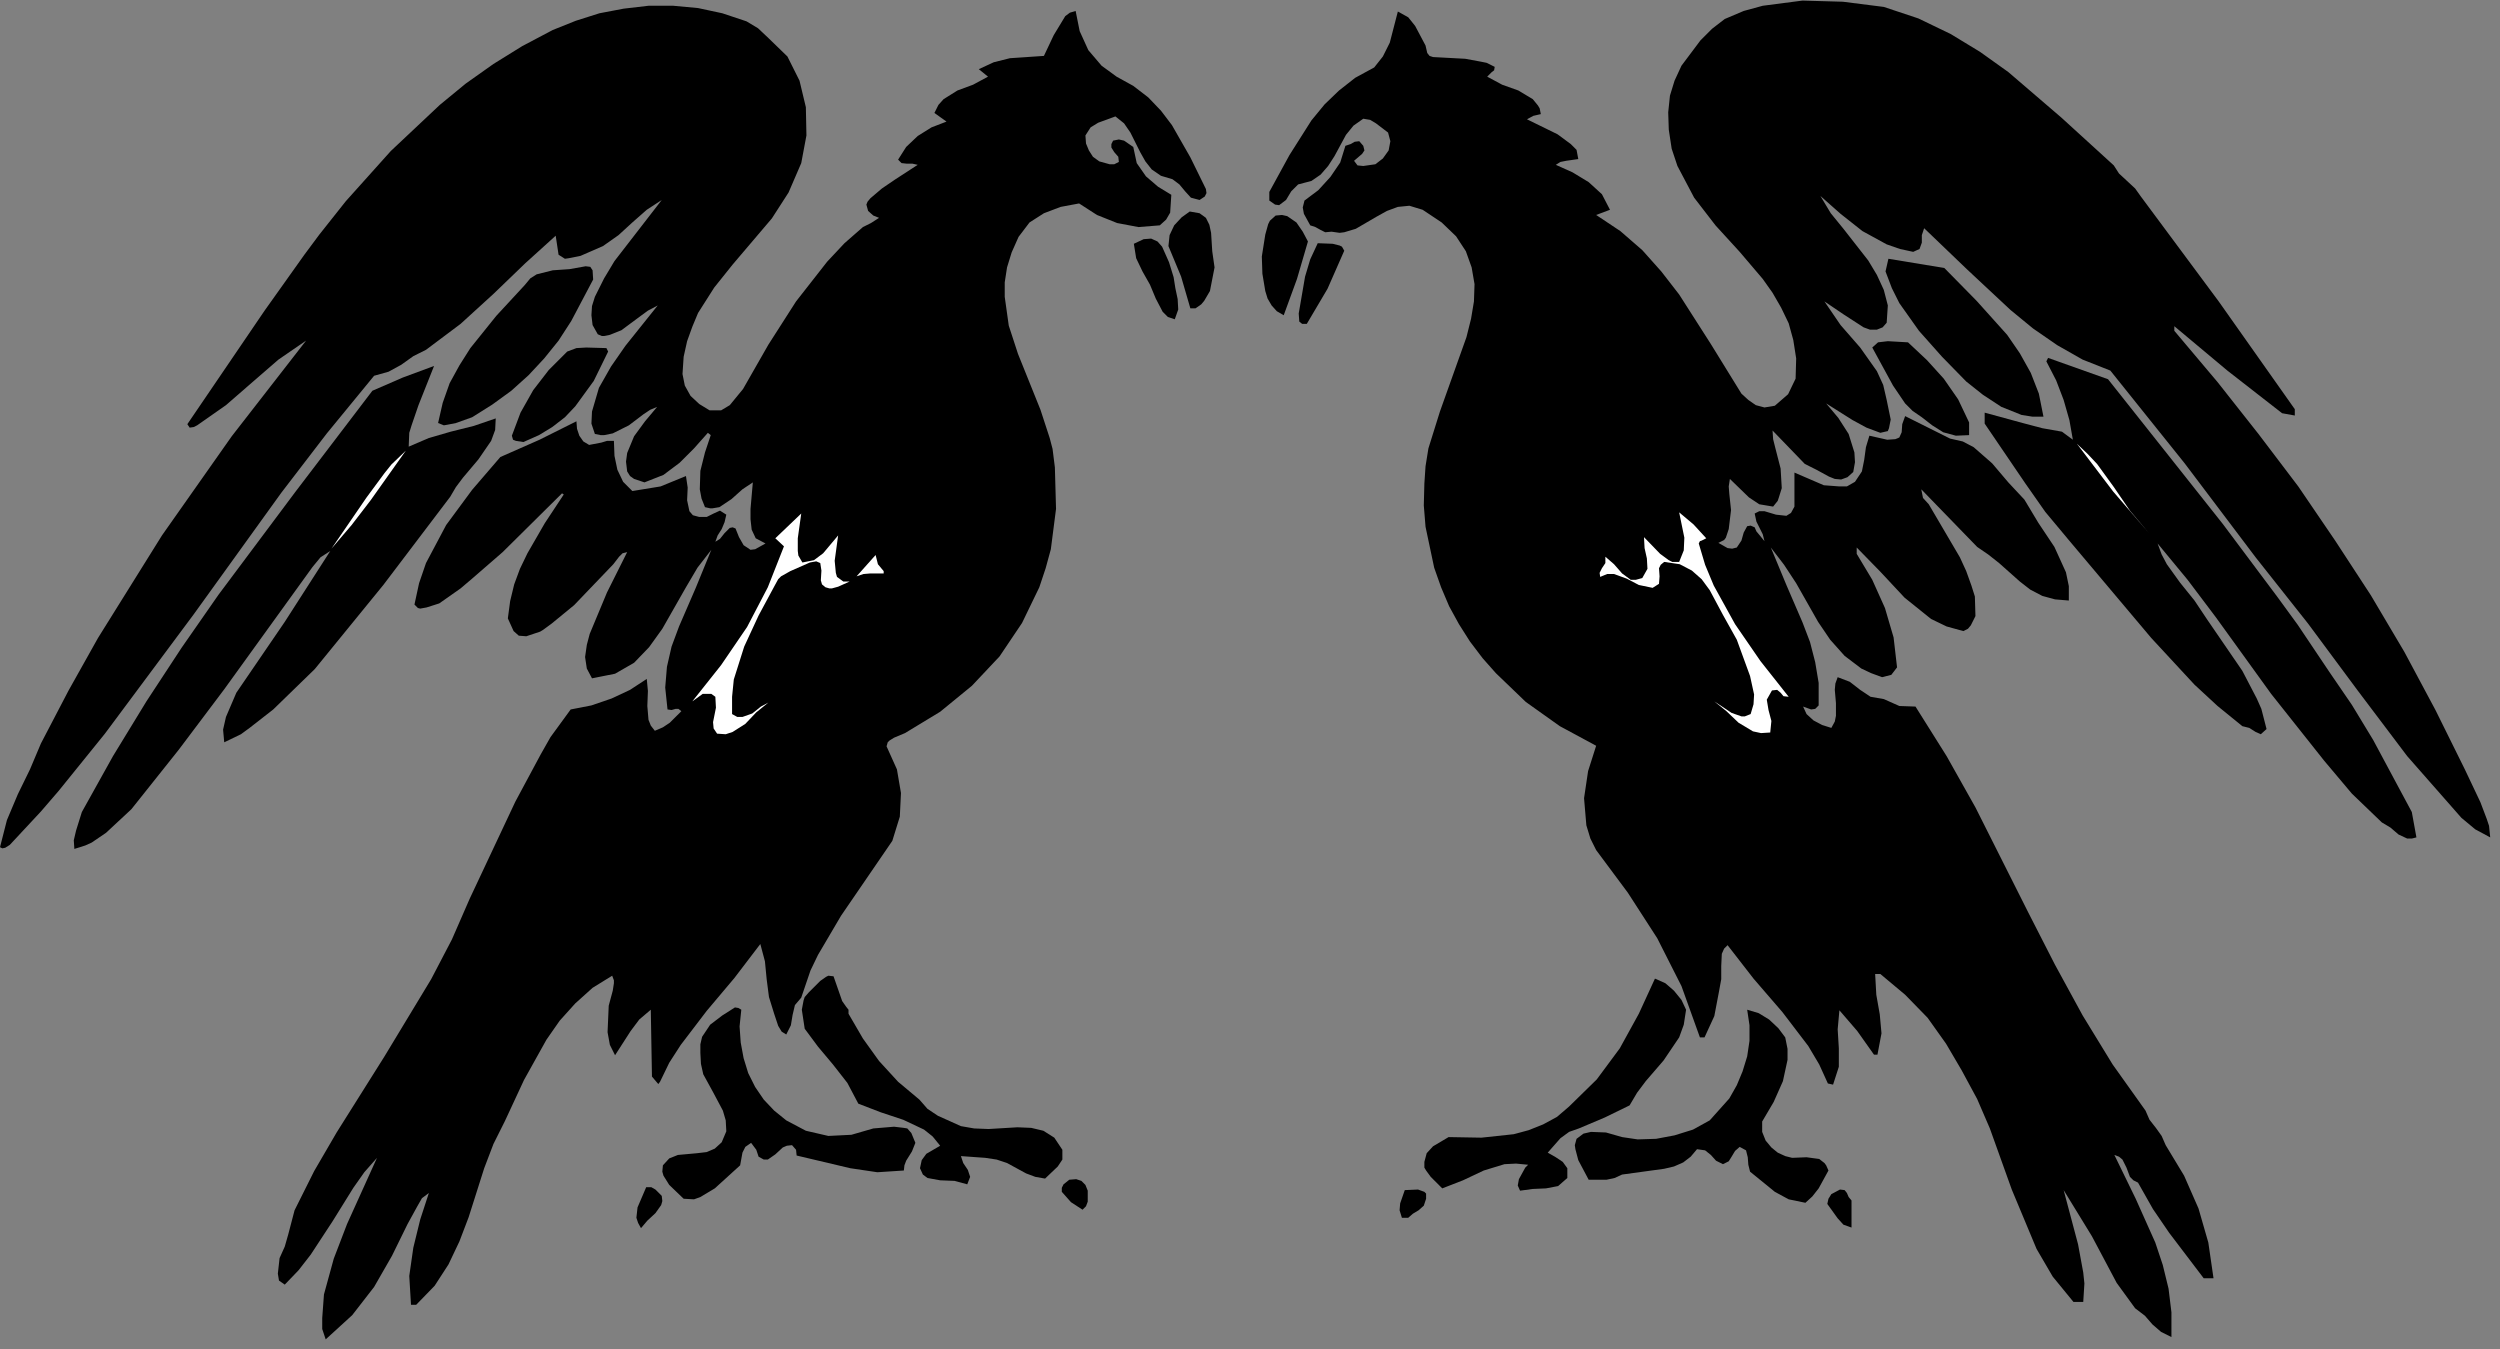 <?xml version="1.0" encoding="UTF-8" standalone="no"?>
<svg
   xmlns:dc="http://purl.org/dc/elements/1.1/"
   xmlns:cc="http://creativecommons.org/ns#"
   xmlns:rdf="http://www.w3.org/1999/02/22-rdf-syntax-ns#"
   xmlns:svg="http://www.w3.org/2000/svg"
   xmlns="http://www.w3.org/2000/svg"
   xmlns:sodipodi="http://sodipodi.sourceforge.net/DTD/sodipodi-0.dtd"
   xmlns:inkscape="http://www.inkscape.org/namespaces/inkscape"
   version="1.0"
   width="76.482mm"
   height="41.275mm"
   id="svg58"
   sodipodi:docname="CC000143.WMF">
  <rect width="100%" height="100%" fill="#808080" stroke="none"/>
  <sodipodi:namedview
     pagecolor="#ffffff"
     bordercolor="#666666"
     borderopacity="1"
     objecttolerance="10"
     gridtolerance="10"
     guidetolerance="10"
     inkscape:pageopacity="0"
     inkscape:pageshadow="2"
     inkscape:window-width="640"
     inkscape:window-height="480"
     id="namedview60" />
  <defs
     id="defs6">
    <clipPath
       clipPathUnits="userSpaceOnUse"
       id="clipWmfPath1">
      <path
         d="M 0,0 L 288.933,0 L 288.933,155.867 L 0,155.867 z"
         id="path2" />
    </clipPath>
    <pattern
       id="WMFhbasepattern"
       patternUnits="userSpaceOnUse"
       width="6"
       height="6"
       x="0"
       y="0" />
  </defs>
  <path
     style="fill:#000000;fill-rule:nonzero;fill-opacity:1;stroke:none;"
     clip-path="url(#clipWmfPath1)"
     d="  M 217.816,0.8   L 221.815,2.132   L 225.548,3.932   L 228.947,5.997   L 232.213,8.33   L 238.345,13.594   L 244.41,19.125   L 245.01,20.058   L 245.943,20.924   L 246.876,21.791   L 247.543,22.724   L 256.541,34.852   L 265.339,47.313   L 265.339,48.046   L 263.872,47.78   L 257.541,42.848   L 251.409,37.717   L 251.409,38.25   L 256.408,44.181   L 261.14,50.179   L 265.739,56.243   L 270.004,62.507   L 274.137,68.837   L 278.003,75.368   L 281.602,82.098   L 285.001,88.962   L 286.801,92.76   L 287.534,94.693   L 287.8,95.493   L 287.934,96.825   L 286.201,95.892   L 284.601,94.56   L 278.336,87.429   L 272.604,79.833   L 266.872,72.103   L 260.807,64.439   L 252.608,53.577   L 244.01,42.848   L 240.811,41.582   L 237.878,39.916   L 235.079,37.984   L 232.48,35.851   L 227.414,31.12   L 222.482,26.389   L 222.215,27.188   L 222.215,28.055   L 221.949,28.788   L 221.216,29.121   L 219.683,28.788   L 218.15,28.255   L 215.35,26.722   L 212.818,24.723   L 210.485,22.657   L 211.685,24.656   L 213.151,26.455   L 216.017,30.12   L 217.017,31.786   L 217.816,33.519   L 218.283,35.318   L 218.15,37.317   L 217.683,37.85   L 217.017,38.117   L 216.217,38.117   L 215.484,37.85   L 213.217,36.384   L 210.951,34.852   L 212.818,37.584   L 215.084,40.183   L 217.017,42.915   L 217.75,44.514   L 218.15,46.247   L 218.616,48.513   L 218.416,49.512   L 218.283,49.845   L 217.417,50.045   L 215.817,49.446   L 214.217,48.579   L 211.151,46.647   L 212.551,48.313   L 213.751,50.179   L 214.417,52.311   L 214.484,53.444   L 214.284,54.577   L 213.617,55.176   L 212.884,55.443   L 212.151,55.376   L 211.485,55.11   L 210.018,54.31   L 208.685,53.644   L 204.953,49.779   L 205.019,50.778   L 205.286,51.845   L 205.886,54.177   L 206.019,56.443   L 205.686,57.509   L 205.553,57.909   L 205.019,58.575   L 203.42,58.308   L 202.22,57.509   L 200.021,55.376   L 199.887,56.243   L 199.954,57.109   L 200.154,58.975   L 199.887,61.174   L 199.554,62.173   L 199.354,62.44   L 198.688,62.773   L 199.754,63.373   L 200.287,63.44   L 200.82,63.306   L 201.354,62.507   L 201.62,61.574   L 202.02,60.841   L 202.42,60.774   L 202.887,60.974   L 203.086,61.44   L 203.42,61.84   L 204.02,62.573   L 203.82,61.774   L 203.486,61.107   L 203.086,60.308   L 202.887,59.375   L 203.42,59.108   L 204.02,59.108   L 205.353,59.508   L 206.552,59.641   L 207.086,59.308   L 207.485,58.575   L 207.485,54.643   L 210.885,56.109   L 212.684,56.243   L 213.351,56.243   L 213.551,56.243   L 214.484,55.71   L 215.284,54.51   L 215.55,53.177   L 215.75,51.711   L 216.15,50.378   L 218.216,50.845   L 219.149,50.778   L 219.483,50.645   L 219.616,50.578   L 219.883,49.979   L 219.949,49.046   L 220.283,48.113   L 225.481,50.712   L 226.948,51.045   L 228.214,51.711   L 230.347,53.577   L 232.213,55.776   L 234.079,57.775   L 235.679,60.441   L 237.545,63.24   L 238.878,66.172   L 239.211,67.771   L 239.211,69.437   L 237.612,69.304   L 236.146,68.904   L 234.746,68.171   L 233.546,67.238   L 231.147,65.105   L 229.88,64.106   L 228.614,63.24   L 222.149,56.576   L 222.349,57.575   L 223.015,58.308   L 226.614,64.439   L 227.348,66.038   L 227.947,67.704   L 228.347,68.971   L 228.414,71.236   L 227.881,72.302   L 227.548,72.702   L 227.014,72.969   L 225.081,72.436   L 223.282,71.569   L 220.216,69.104   L 217.417,66.105   L 214.684,63.306   L 214.684,64.039   L 216.483,67.038   L 217.95,70.303   L 218.949,73.702   L 219.349,77.167   L 218.683,78.033   L 217.616,78.3   L 216.35,77.833   L 215.217,77.3   L 213.284,75.834   L 211.618,73.968   L 210.218,71.903   L 207.685,67.438   L 206.286,65.305   L 204.753,63.306   L 206.552,67.638   L 208.419,71.969   L 209.285,74.235   L 209.885,76.567   L 210.285,78.966   L 210.285,81.565   L 209.885,81.965   L 209.418,82.032   L 208.485,81.698   L 208.885,82.565   L 209.685,83.298   L 210.685,83.831   L 211.751,84.164   L 212.151,83.431   L 212.284,82.765   L 212.284,81.299   L 212.151,79.766   L 212.218,79.033   L 212.484,78.3   L 213.884,78.833   L 215.084,79.766   L 216.283,80.566   L 217.816,80.832   L 219.616,81.632   L 221.482,81.698   L 225.081,87.429   L 228.414,93.36   L 234.546,105.555   L 237.612,111.552   L 240.811,117.416   L 244.277,123.081   L 248.076,128.412   L 248.543,129.478   L 249.276,130.411   L 249.942,131.344   L 250.409,132.41   L 252.542,135.942   L 254.208,139.74   L 255.341,143.672   L 255.941,147.803   L 254.808,147.803   L 250.809,142.539   L 248.943,139.807   L 247.21,136.742   L 246.676,136.475   L 246.277,136.075   L 245.877,135.009   L 245.41,134.076   L 245.01,133.743   L 244.477,133.543   L 246.943,138.607   L 249.209,143.672   L 250.076,146.271   L 250.742,149.003   L 251.075,151.735   L 251.075,154.601   L 249.876,154.001   L 248.876,153.135   L 248.009,152.135   L 246.876,151.269   L 244.744,148.337   L 241.878,142.939   L 238.612,137.608   L 240.278,143.872   L 240.878,147.137   L 241.011,148.403   L 240.878,150.536   L 239.745,150.536   L 237.345,147.604   L 235.479,144.405   L 232.613,137.541   L 230.08,130.478   L 228.614,127.079   L 226.814,123.747   L 225.015,120.682   L 222.882,117.683   L 220.283,115.017   L 217.417,112.619   L 216.817,112.619   L 216.95,115.017   L 217.35,117.283   L 217.55,119.482   L 217.083,121.948   L 216.683,121.948   L 214.75,119.216   L 212.684,116.817   L 212.484,119.016   L 212.618,121.215   L 212.618,123.347   L 211.951,125.413   L 211.351,125.28   L 210.351,123.081   L 209.085,120.948   L 206.086,117.017   L 202.753,113.152   L 199.754,109.287   L 199.354,109.686   L 199.087,110.286   L 199.021,111.686   L 199.021,113.218   L 198.754,114.684   L 198.221,117.483   L 197.088,119.949   L 196.555,119.949   L 194.422,114.018   L 191.622,108.487   L 188.223,103.223   L 184.557,98.291   L 183.891,96.959   L 183.424,95.426   L 183.158,92.294   L 183.624,89.162   L 184.557,86.23   L 180.358,83.964   L 176.426,81.165   L 172.96,77.833   L 171.427,76.101   L 169.961,74.168   L 168.694,72.169   L 167.561,70.103   L 166.628,67.904   L 165.828,65.639   L 164.829,60.907   L 164.629,58.442   L 164.695,55.909   L 164.829,53.91   L 165.162,51.845   L 166.495,47.58   L 169.561,38.983   L 170.094,36.851   L 170.427,34.852   L 170.494,32.853   L 170.161,30.92   L 169.494,29.054   L 168.361,27.322   L 166.695,25.722   L 164.495,24.256   L 162.962,23.79   L 161.629,23.923   L 160.363,24.39   L 159.163,25.056   L 156.764,26.455   L 155.431,26.855   L 154.898,26.922   L 153.964,26.789   L 153.231,26.855   L 152.698,26.589   L 152.098,26.255   L 151.498,26.056   L 150.765,24.723   L 150.632,23.99   L 150.832,23.19   L 152.431,21.991   L 153.831,20.458   L 154.964,18.792   L 155.564,16.859   L 156.164,16.66   L 156.631,16.393   L 157.164,16.326   L 157.63,16.859   L 157.764,17.393   L 157.497,17.792   L 156.564,18.592   L 156.964,19.125   L 157.63,19.192   L 159.03,18.992   L 159.896,18.325   L 160.563,17.393   L 160.763,16.326   L 160.496,15.327   L 159.097,14.261   L 158.43,13.861   L 157.63,13.727   L 156.497,14.527   L 155.631,15.593   L 154.298,18.059   L 153.565,19.192   L 152.698,20.191   L 151.632,20.924   L 150.099,21.324   L 149.299,22.124   L 148.699,23.123   L 147.899,23.723   L 147.433,23.657   L 146.766,23.19   L 146.766,22.191   L 149.099,17.926   L 151.632,13.927   L 153.165,12.062   L 154.831,10.462   L 156.697,8.996   L 158.897,7.797   L 159.896,6.531   L 160.696,4.931   L 161.629,1.333   L 162.829,1.999   L 163.629,2.999   L 164.829,5.264   L 165.029,6.131   L 165.295,6.464   L 165.695,6.597   L 169.428,6.797   L 171.227,7.13   L 171.894,7.264   L 172.827,7.73   L 172.76,8.13   L 172.494,8.33   L 171.96,8.863   L 173.693,9.796   L 175.56,10.462   L 177.226,11.462   L 177.826,12.195   L 178.026,12.528   L 178.159,13.194   L 177.292,13.394   L 176.559,13.794   L 180.092,15.527   L 181.625,16.66   L 182.158,17.193   L 182.291,17.326   L 182.491,18.392   L 181.092,18.592   L 180.425,18.725   L 179.892,19.059   L 181.825,19.925   L 183.691,21.058   L 185.224,22.457   L 186.157,24.256   L 184.557,24.856   L 187.357,26.722   L 189.89,28.921   L 192.089,31.387   L 194.155,34.052   L 197.821,39.783   L 201.354,45.514   L 202.153,46.247   L 203.02,46.847   L 204.02,47.113   L 205.219,46.913   L 206.752,45.581   L 207.619,43.781   L 207.685,41.449   L 207.352,39.317   L 206.819,37.384   L 205.952,35.585   L 204.953,33.852   L 203.82,32.253   L 201.154,29.121   L 198.354,26.056   L 195.888,22.857   L 193.955,19.192   L 193.289,17.193   L 192.955,14.994   L 192.889,12.994   L 193.089,11.062   L 193.622,9.329   L 194.422,7.597   L 196.621,4.665   L 197.954,3.332   L 199.421,2.199   L 201.62,1.266   L 203.82,0.666   L 208.419,0.067   L 213.084,0.2   L 217.816,0.8  z "
     id="path8" />
  <path
     style="fill:#000000;fill-rule:nonzero;fill-opacity:1;stroke:none;"
     clip-path="url(#clipWmfPath1)"
     d="  M 91.046,6.531   L 92.445,9.329   L 93.179,12.395   L 93.245,15.66   L 92.645,18.859   L 91.179,22.257   L 89.246,25.256   L 84.714,30.587   L 82.581,33.252   L 80.715,36.185   L 80.048,37.784   L 79.448,39.45   L 79.048,41.249   L 78.915,43.248   L 79.182,44.581   L 79.848,45.78   L 80.848,46.713   L 82.048,47.446   L 83.381,47.446   L 84.381,46.847   L 85.914,44.981   L 88.846,39.85   L 92.045,34.852   L 95.645,30.254   L 97.644,28.121   L 99.777,26.255   L 100.71,25.789   L 101.643,25.189   L 100.977,24.923   L 100.377,24.39   L 100.177,23.657   L 100.31,23.323   L 100.643,22.924   L 101.976,21.791   L 103.443,20.791   L 106.109,19.059   L 105.509,18.925   L 104.842,18.925   L 104.243,18.859   L 103.843,18.459   L 104.776,16.993   L 106.109,15.727   L 107.708,14.727   L 109.441,14.061   L 108.042,13.061   L 108.508,12.128   L 109.108,11.462   L 110.708,10.462   L 112.507,9.796   L 114.24,8.863   L 113.174,7.997   L 114.907,7.197   L 116.773,6.73   L 120.705,6.464   L 121.839,4.065   L 123.172,1.866   L 123.705,1.466   L 124.371,1.266   L 124.838,3.598   L 125.838,5.798   L 127.371,7.597   L 129.104,8.863   L 131.036,9.929   L 132.769,11.262   L 134.236,12.795   L 135.502,14.46   L 137.635,18.192   L 139.435,21.857   L 139.501,22.324   L 139.301,22.724   L 138.701,23.123   L 137.702,22.857   L 137.035,22.124   L 136.369,21.324   L 135.569,20.724   L 134.236,20.325   L 133.169,19.592   L 132.436,18.659   L 131.836,17.592   L 130.703,15.327   L 129.97,14.261   L 128.97,13.461   L 126.971,14.194   L 126.104,14.727   L 125.504,15.66   L 125.571,16.593   L 125.904,17.393   L 126.371,18.126   L 127.104,18.659   L 128.304,18.992   L 128.837,18.992   L 129.37,18.725   L 129.304,18.126   L 128.837,17.592   L 128.504,17.059   L 128.504,16.66   L 128.704,16.26   L 129.37,16.126   L 129.97,16.26   L 131.036,16.993   L 131.436,18.859   L 132.503,20.391   L 133.902,21.591   L 135.435,22.524   L 135.302,24.589   L 134.836,25.389   L 134.102,26.056   L 131.636,26.255   L 129.17,25.789   L 126.837,24.856   L 124.771,23.523   L 122.638,23.923   L 120.705,24.656   L 119.039,25.722   L 117.773,27.388   L 116.973,29.188   L 116.44,30.92   L 116.173,32.653   L 116.173,34.319   L 116.64,37.651   L 117.706,40.916   L 120.306,47.38   L 121.372,50.645   L 121.705,51.911   L 121.972,54.044   L 122.105,58.842   L 121.505,63.506   L 120.905,65.705   L 120.172,67.904   L 118.173,72.036   L 115.573,75.901   L 112.374,79.299   L 108.708,82.298   L 104.643,84.764   L 103.376,85.297   L 102.843,85.63   L 102.643,85.83   L 102.51,86.296   L 103.709,88.962   L 104.176,91.694   L 104.043,94.426   L 103.176,97.225   L 97.244,105.888   L 94.578,110.419   L 93.712,112.219   L 92.645,115.351   L 91.912,116.217   L 91.646,117.35   L 91.446,118.549   L 90.912,119.616   L 90.379,119.282   L 89.979,118.616   L 89.513,117.217   L 88.913,115.284   L 88.646,113.218   L 88.446,111.152   L 87.913,109.153   L 84.914,113.085   L 81.714,116.883   L 78.715,120.815   L 77.382,122.881   L 76.316,125.08   L 76.116,125.346   L 75.383,124.48   L 75.249,116.75   L 73.916,117.883   L 72.917,119.216   L 71.117,122.014   L 70.517,120.815   L 70.25,119.349   L 70.384,116.284   L 70.85,114.551   L 70.984,113.685   L 70.984,113.352   L 70.784,112.818   L 68.518,114.218   L 66.518,116.017   L 64.718,118.016   L 63.185,120.215   L 60.586,124.88   L 58.387,129.611   L 57.054,132.277   L 55.987,135.076   L 54.188,140.74   L 53.121,143.539   L 51.855,146.204   L 50.255,148.67   L 48.122,150.869   L 47.522,150.869   L 47.322,147.537   L 47.789,144.272   L 48.589,141.006   L 49.589,137.941   L 48.789,138.541   L 48.256,139.474   L 47.122,141.539   L 45.323,145.205   L 43.257,148.803   L 40.724,152.068   L 37.658,154.867   L 37.258,153.668   L 37.258,152.402   L 37.458,149.669   L 38.591,145.538   L 40.124,141.539   L 43.59,133.876   L 42.124,135.542   L 40.857,137.341   L 38.458,141.206   L 35.925,145.071   L 34.525,146.871   L 32.926,148.536   L 32.259,148.07   L 32.126,147.27   L 32.326,145.471   L 32.926,144.138   L 33.326,142.739   L 34.059,139.94   L 36.325,135.409   L 38.924,130.944   L 44.456,122.148   L 49.855,113.218   L 52.255,108.62   L 54.321,103.889   L 59.586,92.694   L 62.519,87.229   L 63.652,85.23   L 65.985,82.032   L 68.384,81.565   L 70.717,80.765   L 72.85,79.766   L 74.783,78.5   L 74.916,79.899   L 74.849,81.632   L 74.983,83.231   L 75.249,83.897   L 75.716,84.497   L 76.649,84.097   L 77.449,83.564   L 78.782,82.232   L 78.449,81.965   L 78.115,81.965   L 77.649,82.098   L 77.182,82.032   L 76.916,79.499   L 77.116,77.1   L 77.649,74.768   L 78.515,72.436   L 80.448,67.971   L 82.248,63.573   L 80.648,65.639   L 79.315,67.904   L 76.582,72.702   L 75.049,74.835   L 73.316,76.634   L 71.117,77.9   L 68.451,78.433   L 67.851,77.3   L 67.651,75.968   L 67.851,74.568   L 68.184,73.302   L 70.184,68.504   L 72.517,63.839   L 71.983,63.973   L 71.583,64.372   L 70.917,65.239   L 66.385,69.97   L 63.785,72.103   L 62.786,72.836   L 62.452,73.035   L 60.853,73.569   L 59.986,73.502   L 59.386,72.969   L 58.72,71.503   L 58.986,69.504   L 59.453,67.571   L 60.119,65.772   L 60.986,63.973   L 62.985,60.507   L 65.185,57.176   L 64.985,57.042   L 58.12,63.839   L 54.587,66.905   L 53.254,68.038   L 50.788,69.77   L 49.322,70.237   L 48.589,70.37   L 48.322,70.303   L 47.922,69.903   L 48.455,67.438   L 49.255,65.105   L 51.588,60.707   L 54.587,56.642   L 57.853,52.844   L 62.386,50.845   L 66.651,48.713   L 66.718,49.579   L 66.985,50.378   L 67.451,51.045   L 68.118,51.445   L 69.517,51.178   L 70.184,50.978   L 70.984,50.978   L 71.05,52.711   L 71.384,54.31   L 72.05,55.71   L 73.116,56.776   L 76.382,56.243   L 79.315,55.043   L 79.515,56.376   L 79.448,57.842   L 79.715,59.108   L 80.115,59.575   L 80.848,59.774   L 81.714,59.774   L 82.514,59.375   L 83.247,59.041   L 83.981,59.508   L 83.781,60.374   L 83.447,61.174   L 82.981,61.907   L 82.714,62.64   L 83.247,62.307   L 83.781,61.64   L 84.381,61.041   L 84.714,60.974   L 85.047,61.107   L 85.447,62.107   L 85.98,63.04   L 86.78,63.573   L 87.313,63.506   L 87.913,63.173   L 88.513,62.84   L 87.38,62.24   L 86.913,61.24   L 86.78,60.041   L 86.78,58.842   L 87.047,55.776   L 85.847,56.576   L 84.58,57.709   L 83.181,58.642   L 82.381,58.775   L 82.114,58.775   L 81.515,58.642   L 81.115,57.642   L 80.915,56.576   L 80.981,54.443   L 81.515,52.311   L 82.181,50.312   L 81.848,50.045   L 80.248,51.845   L 78.582,53.51   L 76.716,54.91   L 74.516,55.776   L 73.316,55.376   L 72.85,55.043   L 72.517,54.51   L 72.383,53.377   L 72.517,52.378   L 73.316,50.445   L 74.583,48.713   L 75.982,47.047   L 75.183,47.38   L 74.383,47.913   L 72.717,49.179   L 70.85,50.112   L 69.851,50.312   L 69.451,50.312   L 68.784,50.179   L 68.384,48.979   L 68.451,47.58   L 69.251,44.847   L 70.65,42.382   L 72.317,39.983   L 76.049,35.318   L 74.916,35.918   L 73.916,36.651   L 71.85,38.184   L 70.517,38.717   L 69.851,38.85   L 69.584,38.85   L 69.117,38.65   L 68.518,37.584   L 68.384,36.451   L 68.451,35.385   L 68.784,34.319   L 69.851,32.186   L 71.05,30.187   L 73.783,26.655   L 76.516,23.123   L 74.783,24.256   L 73.116,25.722   L 71.517,27.188   L 69.717,28.455   L 67.118,29.587   L 65.785,29.854   L 65.318,29.921   L 64.585,29.454   L 64.252,27.255   L 60.719,30.454   L 57.054,33.985   L 53.254,37.451   L 49.255,40.449   L 47.789,41.182   L 46.389,42.182   L 44.923,42.982   L 43.257,43.448   L 37.791,50.112   L 32.526,56.976   L 22.395,71.036   L 12.131,84.83   L 6.798,91.428   L 4.732,93.827   L 1.133,97.692   L 0.6,98.025   L 0.267,98.091   L 0,97.958   L 0.8,94.826   L 2.066,91.827   L 3.466,88.962   L 4.732,85.963   L 7.932,79.833   L 11.331,73.768   L 18.729,61.907   L 26.794,50.445   L 35.392,39.383   L 32.193,41.582   L 29.193,44.181   L 26.127,46.847   L 22.795,49.179   L 22.395,49.379   L 21.928,49.446   L 21.662,49.046   L 30.593,35.918   L 35.192,29.454   L 36.925,27.122   L 39.991,23.257   L 45.19,17.459   L 50.855,12.128   L 53.854,9.663   L 57.054,7.397   L 60.386,5.331   L 63.919,3.465   L 66.585,2.399   L 69.317,1.533   L 72.117,1   L 74.983,0.666   L 77.849,0.666   L 80.715,0.933   L 83.514,1.533   L 86.313,2.466   L 87.646,3.265   L 88.846,4.398   L 91.046,6.531  z "
     id="path10" />
  <path
     style="fill:#000000;fill-rule:nonzero;fill-opacity:1;stroke:none;"
     clip-path="url(#clipWmfPath1)"
     d="  M 140.434,30.92   L 139.901,33.652   L 139.235,34.785   L 138.901,35.185   L 138.235,35.651   L 137.635,35.651   L 136.569,31.986   L 135.102,28.455   L 135.235,27.188   L 135.769,26.056   L 136.635,25.123   L 137.568,24.456   L 138.701,24.656   L 139.435,25.189   L 139.834,25.989   L 140.034,26.922   L 140.168,29.054   L 140.434,30.92  z "
     id="path12" />
  <path
     style="fill:#000000;fill-rule:nonzero;fill-opacity:1;stroke:none;"
     clip-path="url(#clipWmfPath1)"
     d="  M 151.232,27.921   L 149.965,32.253   L 148.432,36.451   L 147.633,35.985   L 147.033,35.318   L 146.566,34.519   L 146.3,33.652   L 145.966,31.653   L 145.9,29.654   L 146.3,27.122   L 146.633,25.922   L 146.833,25.522   L 147.499,24.923   L 148.232,24.856   L 148.832,24.989   L 149.899,25.722   L 150.632,26.789   L 151.232,27.921  z "
     id="path14" />
  <path
     style="fill:#000000;fill-rule:nonzero;fill-opacity:1;stroke:none;"
     clip-path="url(#clipWmfPath1)"
     d="  M 135.702,32.053   L 135.902,33.319   L 136.169,34.585   L 136.235,35.785   L 135.835,36.918   L 135.036,36.651   L 134.436,36.051   L 133.636,34.519   L 132.969,32.919   L 132.103,31.387   L 131.37,29.854   L 131.103,28.188   L 132.236,27.655   L 133.103,27.588   L 133.836,27.921   L 134.369,28.521   L 135.169,30.32   L 135.702,32.053  z "
     id="path16" />
  <path
     style="fill:#000000;fill-rule:nonzero;fill-opacity:1;stroke:none;"
     clip-path="url(#clipWmfPath1)"
     d="  M 155.431,28.988   L 153.498,33.386   L 151.098,37.451   L 150.565,37.451   L 150.232,37.184   L 150.165,36.251   L 150.899,31.986   L 151.498,29.987   L 152.365,28.121   L 154.098,28.188   L 154.898,28.388   L 155.164,28.521   L 155.431,28.988  z "
     id="path18" />
  <path
     style="fill:#000000;fill-rule:nonzero;fill-opacity:1;stroke:none;"
     clip-path="url(#clipWmfPath1)"
     d="  M 224.815,30.987   L 228.547,34.785   L 232.08,38.717   L 233.546,40.849   L 234.812,43.115   L 235.746,45.514   L 236.279,48.179   L 235.012,48.179   L 233.746,47.979   L 231.413,47.047   L 229.28,45.647   L 227.348,44.114   L 224.548,41.249   L 221.882,38.25   L 219.616,35.052   L 218.75,33.319   L 218.016,31.387   L 218.35,29.921   L 224.815,30.987  z "
     id="path20" />
  <path
     style="fill:#000000;fill-rule:nonzero;fill-opacity:1;stroke:none;"
     clip-path="url(#clipWmfPath1)"
     d="  M 68.584,32.32   L 66.051,37.117   L 64.585,39.383   L 62.919,41.449   L 61.119,43.381   L 59.12,45.181   L 56.92,46.78   L 54.587,48.246   L 52.721,48.912   L 51.721,49.112   L 51.321,49.179   L 50.655,48.912   L 51.188,46.58   L 51.988,44.314   L 53.121,42.249   L 54.387,40.249   L 57.387,36.518   L 60.653,32.986   L 61.319,32.186   L 62.052,31.72   L 63.919,31.253   L 65.851,31.12   L 67.718,30.787   L 68.251,30.853   L 68.518,31.253   L 68.584,32.32  z "
     id="path22" />
  <path
     style="fill:#000000;fill-rule:nonzero;fill-opacity:1;stroke:none;"
     clip-path="url(#clipWmfPath1)"
     d="  M 227.681,48.846   L 227.681,50.312   L 226.148,50.378   L 224.681,49.979   L 223.415,49.179   L 222.215,48.246   L 221.149,47.513   L 220.283,46.647   L 218.883,44.581   L 216.483,40.183   L 217.15,39.583   L 218.283,39.45   L 220.616,39.583   L 222.815,41.649   L 224.748,43.781   L 226.414,46.18   L 227.681,48.846  z "
     id="path24" />
  <path
     style="fill:#000000;fill-rule:nonzero;fill-opacity:1;stroke:none;"
     clip-path="url(#clipWmfPath1)"
     d="  M 70.317,40.649   L 68.651,44.048   L 66.518,46.98   L 65.318,48.246   L 63.852,49.379   L 62.319,50.312   L 60.519,51.111   L 59.653,50.978   L 59.32,50.845   L 59.186,50.378   L 60.186,47.713   L 61.652,45.114   L 63.452,42.782   L 65.585,40.649   L 66.651,40.249   L 67.784,40.183   L 70.117,40.249   L 70.317,40.649  z "
     id="path26" />
  <path
     style="fill:#000000;fill-rule:nonzero;fill-opacity:1;stroke:none;"
     clip-path="url(#clipWmfPath1)"
     d="  M 243.744,43.848   L 257.007,60.574   L 263.339,69.037   L 265.672,72.236   L 269.338,77.7   L 271.937,81.498   L 274.403,85.563   L 278.869,93.893   L 279.402,96.825   L 278.869,96.959   L 278.336,96.959   L 277.336,96.492   L 276.403,95.692   L 275.403,95.093   L 271.937,91.761   L 268.738,87.962   L 262.606,80.232   L 256.208,71.369   L 252.942,67.038   L 249.476,62.84   L 249.942,64.106   L 250.542,65.239   L 252.075,67.371   L 253.741,69.437   L 255.208,71.636   L 259.274,77.567   L 260.94,80.765   L 261.473,81.965   L 262.073,84.297   L 261.406,84.897   L 260.807,84.63   L 260.073,84.164   L 259.274,83.964   L 256.408,81.632   L 253.741,79.166   L 248.743,73.768   L 239.145,62.373   L 236.479,59.175   L 234.146,55.843   L 229.48,48.979   L 229.48,47.713   L 233.879,48.912   L 236.146,49.512   L 238.412,49.912   L 239.678,50.845   L 239.278,48.579   L 238.612,46.247   L 237.745,43.981   L 236.612,41.782   L 236.812,41.382   L 243.744,43.848  z "
     id="path28" />
  <path
     style="fill:#000000;fill-rule:nonzero;fill-opacity:1;stroke:none;"
     clip-path="url(#clipWmfPath1)"
     d="  M 50.188,42.315   L 48.389,46.847   L 47.589,49.179   L 47.322,50.045   L 47.256,51.645   L 49.589,50.645   L 52.121,49.912   L 54.787,49.246   L 57.32,48.379   L 57.253,49.712   L 56.787,50.978   L 55.321,53.111   L 53.521,55.243   L 52.721,56.309   L 52.055,57.442   L 44.323,67.638   L 36.392,77.367   L 31.593,82.032   L 28.86,84.164   L 27.86,84.897   L 25.927,85.83   L 25.794,84.364   L 26.127,82.898   L 27.327,80.099   L 32.926,71.903   L 38.191,63.706   L 37.058,64.439   L 36.125,65.572   L 25.927,79.699   L 20.662,86.696   L 15.196,93.56   L 12.264,96.292   L 10.598,97.425   L 9.864,97.758   L 8.598,98.158   L 8.531,97.158   L 8.798,96.026   L 9.464,93.893   L 13.064,87.429   L 16.929,81.099   L 20.995,74.901   L 25.261,68.771   L 34.125,56.909   L 43.057,45.181   L 46.589,43.648   L 50.188,42.315  z "
     id="path30" />
  <path
     style="fill:#ffffff;fill-rule:nonzero;fill-opacity:1;stroke:none;"
     clip-path="url(#clipWmfPath1)"
     d="  M 248.476,61.64   L 244.344,56.842   L 240.145,51.311   L 241.344,52.444   L 242.477,53.644   L 244.41,56.309   L 246.277,59.041   L 248.476,61.64  z "
     id="path32" />
  <path
     style="fill:#ffffff;fill-rule:nonzero;fill-opacity:1;stroke:none;"
     clip-path="url(#clipWmfPath1)"
     d="  M 38.324,63.44   L 42.39,57.509   L 44.456,54.71   L 45.256,53.71   L 46.923,52.111   L 42.857,57.842   L 40.657,60.707   L 38.324,63.44  z "
     id="path34" />
  <path
     style="fill:#ffffff;fill-rule:nonzero;fill-opacity:1;stroke:none;"
     clip-path="url(#clipWmfPath1)"
     d="  M 197.288,62.24   L 196.755,62.507   L 196.555,62.573   L 196.421,62.84   L 197.155,65.305   L 198.154,67.704   L 200.62,72.169   L 203.553,76.434   L 206.819,80.566   L 206.219,80.499   L 205.886,80.099   L 205.486,79.766   L 204.886,79.833   L 204.286,80.899   L 204.486,82.098   L 204.819,83.364   L 204.686,84.697   L 203.62,84.764   L 202.687,84.564   L 201.02,83.564   L 199.621,82.232   L 198.221,81.099   L 200.22,82.431   L 201.354,82.831   L 201.753,82.831   L 202.42,82.565   L 202.753,81.432   L 202.82,80.299   L 202.353,78.167   L 200.82,73.968   L 199.221,71.103   L 197.688,68.237   L 196.755,66.971   L 195.622,65.972   L 194.222,65.239   L 192.422,64.972   L 192.022,65.305   L 191.822,65.705   L 191.889,66.638   L 191.822,67.504   L 191.089,67.971   L 189.49,67.638   L 188.09,66.905   L 186.624,66.372   L 185.824,66.372   L 185.024,66.705   L 184.957,66.238   L 185.224,65.705   L 185.624,65.105   L 185.624,64.372   L 186.624,65.239   L 187.557,66.305   L 188.556,67.038   L 189.156,67.038   L 189.89,66.838   L 190.489,65.772   L 190.423,64.572   L 190.156,63.373   L 190.089,62.107   L 191.956,64.039   L 192.955,64.772   L 193.355,64.972   L 194.155,64.972   L 194.688,63.639   L 194.755,62.173   L 194.155,59.241   L 195.821,60.641   L 197.288,62.24  z "
     id="path36" />
  <path
     style="fill:#ffffff;fill-rule:nonzero;fill-opacity:1;stroke:none;"
     clip-path="url(#clipWmfPath1)"
     d="  M 92.779,65.039   L 94.112,64.772   L 95.178,63.973   L 96.911,61.907   L 96.511,64.839   L 96.644,66.238   L 96.778,66.705   L 97.511,67.238   L 98.244,67.238   L 96.911,67.838   L 96.178,68.038   L 95.911,68.038   L 95.445,67.904   L 95.045,67.571   L 94.911,67.105   L 94.978,65.972   L 94.845,65.105   L 94.378,64.906   L 93.645,65.039   L 91.379,66.038   L 90.312,66.638   L 89.979,66.971   L 89.579,67.704   L 87.713,71.17   L 86.047,74.768   L 84.847,78.566   L 84.647,80.566   L 84.647,82.565   L 85.247,82.898   L 85.847,82.898   L 86.98,82.498   L 87.98,81.698   L 88.846,81.232   L 87.446,82.365   L 86.18,83.698   L 84.714,84.63   L 83.914,84.897   L 82.914,84.83   L 82.514,84.231   L 82.448,83.498   L 82.781,81.832   L 82.714,80.566   L 82.248,80.232   L 81.248,80.232   L 80.048,81.099   L 83.381,76.9   L 86.38,72.502   L 88.78,67.904   L 90.646,63.173   L 89.646,62.24   L 92.645,59.375   L 92.245,62.24   L 92.245,63.706   L 92.312,64.239   L 92.779,65.039  z "
     id="path38" />
  <path
     style="fill:#ffffff;fill-rule:nonzero;fill-opacity:1;stroke:none;"
     clip-path="url(#clipWmfPath1)"
     d="  M 102.176,66.038   L 102.176,66.305   L 100.643,66.305   L 99.844,66.372   L 99.044,66.638   L 101.243,64.173   L 101.51,65.239   L 102.176,66.038  z "
     id="path40" />
  <path
     style="fill:#000000;fill-rule:nonzero;fill-opacity:1;stroke:none;"
     clip-path="url(#clipWmfPath1)"
     d="  M 97.378,115.751   L 97.844,116.417   L 98.111,116.75   L 98.111,117.217   L 99.777,120.082   L 101.643,122.681   L 103.843,125.08   L 106.309,127.146   L 107.242,128.212   L 108.442,129.012   L 111.108,130.211   L 112.641,130.478   L 114.307,130.544   L 117.64,130.344   L 119.239,130.411   L 120.639,130.744   L 121.905,131.544   L 122.838,132.943   L 122.838,134.076   L 122.305,134.876   L 120.839,136.275   L 119.706,136.075   L 118.639,135.675   L 116.44,134.476   L 115.24,134.076   L 113.907,133.876   L 111.108,133.676   L 111.374,134.476   L 111.908,135.275   L 112.174,136.075   L 111.841,136.941   L 110.375,136.542   L 108.708,136.475   L 107.242,136.208   L 106.709,135.809   L 106.375,135.076   L 106.575,134.143   L 107.109,133.41   L 108.708,132.477   L 107.842,131.41   L 106.842,130.611   L 104.443,129.478   L 101.843,128.612   L 99.244,127.612   L 97.977,125.213   L 96.311,123.081   L 94.578,121.015   L 93.045,118.949   L 92.712,116.75   L 92.912,115.684   L 93.045,115.284   L 93.512,114.751   L 94.845,113.418   L 95.511,112.952   L 95.778,112.818   L 96.378,112.885   L 97.378,115.751  z "
     id="path42" />
  <path
     style="fill:#000000;fill-rule:nonzero;fill-opacity:1;stroke:none;"
     clip-path="url(#clipWmfPath1)"
     d="  M 194.955,116.75   L 194.688,118.483   L 194.155,119.949   L 192.356,122.614   L 190.289,125.013   L 189.29,126.346   L 188.423,127.812   L 185.557,129.211   L 182.558,130.478   L 181.425,130.877   L 180.425,131.61   L 178.959,133.276   L 179.892,133.809   L 180.692,134.343   L 181.225,135.076   L 181.225,136.208   L 180.158,137.141   L 178.759,137.408   L 177.226,137.475   L 175.759,137.674   L 175.493,137.075   L 175.626,136.342   L 176.359,135.009   L 176.693,134.676   L 175.293,134.542   L 173.96,134.609   L 171.56,135.342   L 169.161,136.475   L 166.762,137.408   L 165.429,136.075   L 164.895,135.342   L 164.695,135.009   L 164.695,134.343   L 164.962,133.343   L 165.695,132.543   L 167.495,131.477   L 171.294,131.544   L 175.026,131.144   L 176.759,130.677   L 178.426,130.011   L 180.025,129.145   L 181.425,127.945   L 184.624,124.813   L 187.29,121.215   L 189.49,117.217   L 191.356,113.152   L 192.556,113.685   L 193.555,114.551   L 194.422,115.617   L 194.955,116.75  z "
     id="path44" />
  <path
     style="fill:#000000;fill-rule:nonzero;fill-opacity:1;stroke:none;"
     clip-path="url(#clipWmfPath1)"
     d="  M 85.714,116.75   L 85.514,118.683   L 85.647,120.548   L 85.98,122.348   L 86.513,124.08   L 87.313,125.68   L 88.313,127.146   L 89.513,128.412   L 90.912,129.545   L 93.179,130.744   L 95.778,131.344   L 98.444,131.211   L 100.977,130.478   L 103.376,130.278   L 104.509,130.411   L 104.909,130.478   L 105.376,131.011   L 105.842,132.143   L 105.442,133.143   L 104.776,134.209   L 104.576,134.742   L 104.509,135.342   L 101.443,135.542   L 98.311,135.076   L 92.112,133.61   L 92.045,132.943   L 91.579,132.41   L 90.979,132.477   L 90.512,132.677   L 89.646,133.476   L 88.78,134.076   L 88.313,134.076   L 87.713,133.743   L 87.446,132.943   L 86.847,132.143   L 86.18,132.61   L 85.847,133.276   L 85.58,134.742   L 82.648,137.408   L 80.981,138.407   L 80.248,138.674   L 79.048,138.607   L 77.382,137.008   L 76.716,135.942   L 76.582,135.475   L 76.649,134.742   L 77.382,133.943   L 78.382,133.543   L 80.581,133.343   L 81.714,133.21   L 82.648,132.81   L 83.447,132.077   L 83.981,130.811   L 83.914,129.545   L 83.581,128.412   L 82.448,126.279   L 81.315,124.214   L 81.048,123.014   L 80.981,121.748   L 80.981,120.748   L 81.181,119.882   L 82.114,118.483   L 83.514,117.416   L 84.98,116.484   L 85.38,116.55   L 85.714,116.75  z "
     id="path46" />
  <path
     style="fill:#000000;fill-rule:nonzero;fill-opacity:1;stroke:none;"
     clip-path="url(#clipWmfPath1)"
     d="  M 206.419,119.949   L 206.686,121.281   L 206.686,122.548   L 206.152,125.013   L 205.086,127.412   L 203.753,129.678   L 203.753,130.877   L 204.153,131.877   L 204.819,132.677   L 205.553,133.276   L 206.419,133.676   L 207.219,133.876   L 208.885,133.809   L 210.351,134.009   L 210.951,134.476   L 211.151,134.742   L 211.418,135.342   L 210.285,137.408   L 209.552,138.341   L 208.752,139.074   L 206.819,138.674   L 205.219,137.808   L 202.353,135.475   L 202.153,134.676   L 202.087,133.809   L 201.887,133.01   L 201.154,132.61   L 200.62,133.076   L 200.22,133.743   L 199.887,134.276   L 199.221,134.609   L 198.421,134.209   L 197.821,133.543   L 197.155,133.01   L 196.221,132.877   L 195.488,133.743   L 194.622,134.409   L 193.555,134.876   L 192.422,135.142   L 187.557,135.809   L 186.69,136.208   L 185.757,136.408   L 183.691,136.408   L 182.491,134.143   L 182.158,132.877   L 182.091,132.41   L 182.291,131.677   L 183.091,131.077   L 183.958,130.877   L 185.69,130.944   L 187.557,131.477   L 189.356,131.744   L 191.489,131.677   L 193.622,131.277   L 195.755,130.611   L 197.688,129.545   L 199.954,127.012   L 200.82,125.48   L 201.487,123.88   L 202.02,122.148   L 202.287,120.349   L 202.287,118.549   L 202.02,116.75   L 203.353,117.15   L 204.553,117.883   L 205.619,118.883   L 206.419,119.949  z "
     id="path48" />
  <path
     style="fill:#000000;fill-rule:nonzero;fill-opacity:1;stroke:none;"
     clip-path="url(#clipWmfPath1)"
     d="  M 125.771,137.674   L 125.771,138.941   L 125.571,139.474   L 125.171,139.874   L 123.838,139.007   L 122.772,137.808   L 122.772,137.341   L 122.972,136.941   L 123.638,136.408   L 124.438,136.342   L 125.038,136.542   L 125.504,137.008   L 125.771,137.674  z "
     id="path50" />
  <path
     style="fill:#000000;fill-rule:nonzero;fill-opacity:1;stroke:none;"
     clip-path="url(#clipWmfPath1)"
     d="  M 164.895,138.607   L 164.629,139.407   L 164.029,139.94   L 163.362,140.34   L 162.829,140.806   L 162.096,140.806   L 161.829,139.94   L 161.896,139.141   L 162.429,137.608   L 163.962,137.541   L 164.695,137.808   L 164.895,138.008   L 164.895,138.607  z "
     id="path52" />
  <path
     style="fill:#000000;fill-rule:nonzero;fill-opacity:1;stroke:none;"
     clip-path="url(#clipWmfPath1)"
     d="  M 214.084,138.807   L 214.084,141.939   L 213.151,141.606   L 212.484,140.873   L 211.285,139.207   L 211.418,138.607   L 211.751,138.074   L 212.751,137.541   L 213.284,137.608   L 213.551,137.941   L 213.751,138.407   L 214.084,138.807  z "
     id="path54" />
  <path
     style="fill:#000000;fill-rule:nonzero;fill-opacity:1;stroke:none;"
     clip-path="url(#clipWmfPath1)"
     d="  M 76.516,138.274   L 76.582,138.874   L 76.449,139.34   L 75.783,140.273   L 74.849,141.14   L 74.116,142.006   L 73.783,141.406   L 73.583,140.806   L 73.716,139.607   L 74.716,137.275   L 75.316,137.275   L 75.783,137.541   L 76.516,138.274  z "
     id="path56" />
</svg>
